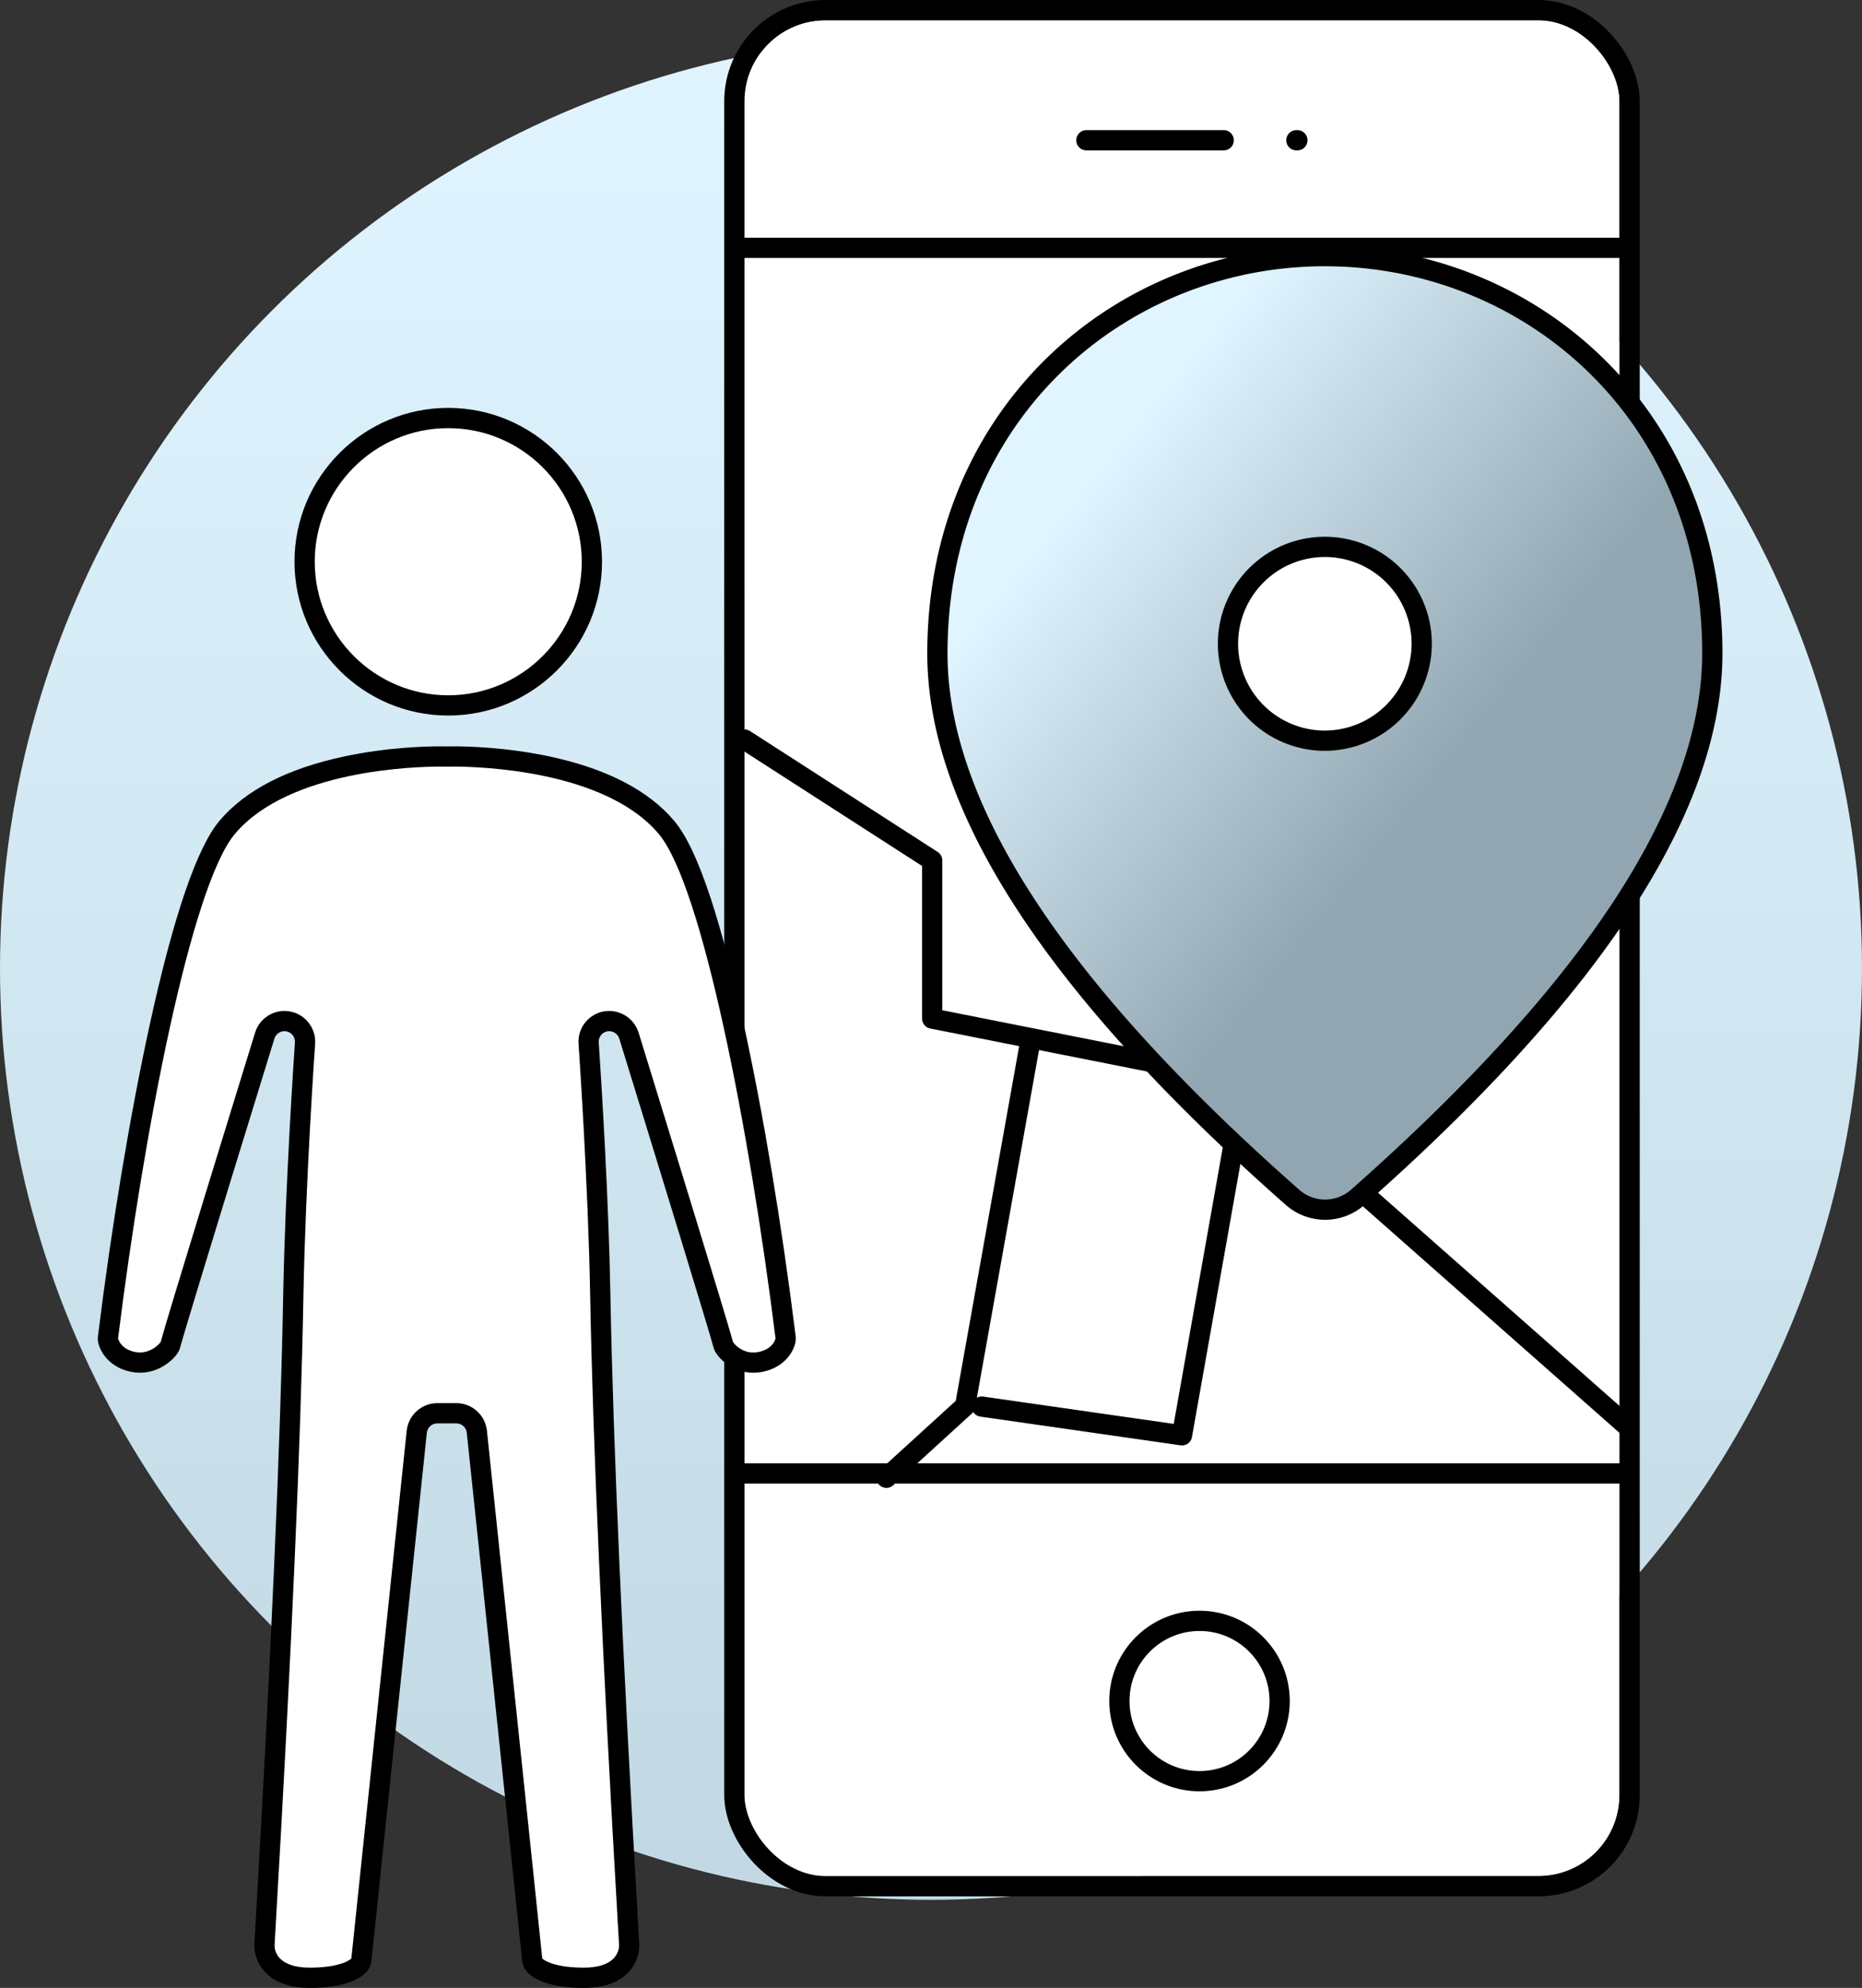 <svg xmlns="http://www.w3.org/2000/svg" xmlns:xlink="http://www.w3.org/1999/xlink" width="92" height="98.177" viewBox="0 0 92 98.177">
  <rect x="0" y="0" width="92" height="98.177" fill="#333333" stroke="none"/>
  <defs>
    <linearGradient id="linear-gradient" x1="0.5" x2="0.5" y2="1.364" gradientUnits="objectBoundingBox">
      <stop offset="0" stop-color="#E0F5FF"/>
      <stop offset="1" stop-color="#B6CEDA"/>
    </linearGradient>
    <linearGradient id="linear-gradient-2" x2="1" y2="1" gradientUnits="objectBoundingBox">
      <stop offset="0" stop-color="#E0F5FF"/>
      <stop offset="0.216" stop-color="#E0F5FF"/>
      <stop offset="0.6" stop-color="#91A6B0"/>
      <stop offset="1" stop-color="#91A6B0"/>
    </linearGradient>
  </defs>
  <g id="Raggruppa_4687" data-name="Raggruppa 4687" transform="translate(-2250.852 -2146.026)">
    <g id="Raggruppa_4670" data-name="Raggruppa 4670" transform="translate(2250.853 2147.854)">
      <circle id="Ellisse_274" data-name="Ellisse 274" cx="46" cy="46" r="46" transform="translate(-0.001)" fill="url(#linear-gradient)"/>
    </g>
    <g id="Raggruppa_4673" data-name="Raggruppa 4673" transform="translate(2105.853 1542.311)">
      <g id="Raggruppa_4396" data-name="Raggruppa 4396" transform="translate(181.447 604.715)">
        <g id="Rettangolo_4177" data-name="Rettangolo 4177" transform="translate(0.336)" fill="#fff" stroke="#000000" stroke-linecap="round" stroke-linejoin="round" stroke-width="1">
          <rect width="43.234" height="91.655" rx="4" stroke="none"/>
          <rect x="-0.5" y="-0.5" width="44.234" height="92.655" rx="4.5" fill="none"/>
        </g>
        <path id="Tracciato_6637" data-name="Tracciato 6637" d="M.545,0H44.438" transform="translate(-0.43 11.241)" fill="none" stroke="#000000" stroke-linecap="round" stroke-width="1"/>
        <path id="Tracciato_6636" data-name="Tracciato 6636" d="M.447,0H44.411" transform="translate(-0.447 71.768)" fill="none" stroke="#000000" stroke-linecap="round" stroke-width="1"/>
        <path id="Tracciato_6581" data-name="Tracciato 6581" d="M13638.769-3259.573h6.785" transform="translate(-13621.54 3265.5)" fill="none" stroke="#000000" stroke-linecap="round" stroke-linejoin="round" stroke-width="1"/>
        <path id="Tracciato_6582" data-name="Tracciato 6582" d="M13638.769-3259.573h.05" transform="translate(-13611.164 3265.5)" fill="none" stroke="#000000" stroke-linecap="round" stroke-linejoin="round" stroke-width="1"/>
        <g id="Ellisse_272" data-name="Ellisse 272" transform="translate(19.36 79.55)" fill="none" stroke="#000000" stroke-linecap="round" stroke-linejoin="round" stroke-width="1">
          <circle cx="3.459" cy="3.459" r="3.459" stroke="none"/>
          <circle cx="3.459" cy="3.459" r="3.959" fill="none"/>
        </g>
        <path id="Tracciato_6633" data-name="Tracciato 6633" d="M73.7,416.6l9.271,5.969v7.81l14.866,2.947,19.525,17.229" transform="translate(-73.361 -381.074)" fill="none" stroke="#000000" stroke-linecap="round" stroke-linejoin="round" stroke-width="1"/>
        <path id="Tracciato_6634" data-name="Tracciato 6634" d="M86.978,429.2l-3.224,18.025-3.888,3.544" transform="translate(-72.517 -378.786)" fill="none" stroke="#000000" stroke-linecap="round" stroke-linejoin="round" stroke-width="1"/>
        <path id="Tracciato_6635" data-name="Tracciato 6635" d="M87.645,429.2,84.56,446.582l-9.894-1.418" transform="translate(-62.607 -376.696)" fill="none" stroke="#000000" stroke-linecap="round" stroke-linejoin="round" stroke-width="1"/>
      </g>
      <g id="place_black_24dp" transform="translate(191.315 616.365)">
        <g id="Raggruppa_4389" data-name="Raggruppa 4389" transform="translate(0 0)">
          <path id="Tracciato_6632" data-name="Tracciato 6632" d="M23.144,2C13.094,2,4,9.706,4,21.623Q4,33.038,21.565,48.5a2.434,2.434,0,0,0,3.183,0Q42.265,33.026,42.289,21.623C42.289,9.706,33.2,2,23.144,2Zm0,23.931a4.786,4.786,0,1,1,4.786-4.786A4.8,4.8,0,0,1,23.144,25.931Z" transform="translate(-4 -2)" stroke="#000000" stroke-width="1" fill="url(#linear-gradient-2)"/>
        </g>
      </g>
    </g>
    <g id="Raggruppa_4674" data-name="Raggruppa 4674" transform="translate(2233.095 1879.641)">
      <g id="Raggruppa_4062" data-name="Raggruppa 4062" transform="translate(23.591 286.529)">
        <g id="Raggruppa_4063" data-name="Raggruppa 4063">
          <g id="Raggruppa_3200" data-name="Raggruppa 3200" transform="translate(0 0)">
            <g id="Unione_83" data-name="Unione 83" transform="translate(12967.832 -354.683)" fill="#fff" stroke-linecap="round" stroke-linejoin="round">
              <path d="M -12944.813 432.216 C -12946.508 432.216 -12947.092 431.755 -12947.23 431.613 L -12947.354 431.488 L -12947.371 431.313 C -12947.5 430.037 -12948.652 419.075 -12949.415 411.822 C -12949.781 408.335 -12950.07 405.58 -12950.104 405.249 C -12950.159 404.73 -12950.595 404.337 -12951.117 404.337 L -12952.059 404.337 C -12952.581 404.337 -12953.018 404.731 -12953.074 405.252 C -12953.109 405.595 -12953.421 408.556 -12953.814 412.304 C -12954.603 419.8 -12955.682 430.065 -12955.809 431.314 L -12955.826 431.487 L -12955.947 431.612 C -12956.086 431.754 -12956.668 432.216 -12958.365 432.216 C -12959.182 432.216 -12959.794 432.014 -12960.184 431.617 C -12960.553 431.24 -12960.598 430.814 -12960.6 430.648 L -12960.6 430.645 L -12960.6 430.642 C -12960.6 430.583 -12960.593 430.464 -12960.573 430.129 C -12960.565 429.987 -12960.556 429.817 -12960.544 429.621 C -12959.762 416.152 -12959.301 405.705 -12959.175 398.569 C -12959.072 392.949 -12958.614 386.333 -12958.595 386.06 L -12958.595 386.06 C -12958.56 385.544 -12958.914 385.083 -12959.421 384.985 C -12959.493 384.973 -12959.556 384.967 -12959.612 384.967 C -12960.056 384.967 -12960.455 385.263 -12960.585 385.687 L -12960.621 385.801 C -12964.187 397.354 -12965.103 400.413 -12965.243 400.945 L -12965.264 401.023 L -12965.308 401.091 C -12965.442 401.297 -12965.966 401.834 -12966.755 401.834 C -12966.861 401.834 -12966.97 401.823 -12967.076 401.803 C -12968.013 401.619 -12968.261 400.972 -12968.314 400.779 L -12968.342 400.682 L -12968.329 400.583 C -12967.657 395.169 -12966.723 389.562 -12965.768 385.199 C -12964.616 379.947 -12963.496 376.648 -12962.438 375.396 C -12961.233 373.972 -12959.252 372.959 -12956.546 372.385 C -12954.48 371.946 -12952.617 371.899 -12951.912 371.899 C -12951.775 371.899 -12951.682 371.901 -12951.646 371.902 L -12951.638 371.902 L -12951.537 371.902 L -12951.529 371.902 C -12951.49 371.901 -12951.399 371.899 -12951.264 371.899 C -12950.559 371.899 -12948.697 371.946 -12946.633 372.385 C -12943.927 372.959 -12941.945 373.972 -12940.741 375.396 C -12938.191 378.415 -12935.839 392.649 -12934.851 400.583 L -12934.839 400.68 L -12934.864 400.775 C -12934.916 400.97 -12935.161 401.619 -12936.1 401.803 L -12936.102 401.803 L -12936.104 401.804 C -12936.216 401.824 -12936.333 401.835 -12936.453 401.835 C -12937.203 401.835 -12937.709 401.343 -12937.872 401.083 L -12937.912 401.019 L -12937.932 400.946 C -12938.245 399.771 -12941.867 388.03 -12942.59 385.688 C -12942.721 385.264 -12943.123 384.967 -12943.569 384.967 C -12943.632 384.967 -12943.694 384.973 -12943.756 384.984 C -12944.263 385.08 -12944.619 385.542 -12944.581 386.058 L -12944.581 386.065 L -12944.581 386.069 C -12944.58 386.081 -12944.577 386.116 -12944.574 386.173 C -12944.432 388.296 -12944.092 393.753 -12944.005 398.569 C -12943.873 405.767 -12943.412 416.207 -12942.636 429.597 C -12942.603 430.14 -12942.583 430.485 -12942.578 430.575 L -12942.577 430.591 L -12942.576 430.61 L -12942.576 430.63 C -12942.582 430.895 -12942.719 432.216 -12944.813 432.216 Z M -12951.521 369.378 C -12955.433 369.378 -12958.615 366.194 -12958.615 362.281 C -12958.615 358.368 -12955.433 355.184 -12951.521 355.184 C -12947.606 355.184 -12944.421 358.368 -12944.421 362.281 C -12944.421 366.194 -12947.606 369.378 -12951.521 369.378 Z" stroke="none"/>
              <path d="M -12944.813 431.716 C -12943.226 431.716 -12943.082 430.876 -12943.076 430.619 C -12943.079 430.567 -12943.099 430.212 -12943.135 429.626 C -12943.915 416.179 -12944.374 405.732 -12944.505 398.578 C -12944.608 392.847 -12945.077 386.162 -12945.08 386.094 C -12945.136 385.326 -12944.605 384.636 -12943.847 384.493 C -12943.089 384.353 -12942.34 384.802 -12942.112 385.541 C -12941.377 387.923 -12937.768 399.623 -12937.448 400.817 C -12937.377 400.931 -12937.025 401.335 -12936.453 401.335 C -12936.371 401.335 -12936.283 401.328 -12936.195 401.312 C -12935.548 401.185 -12935.382 400.775 -12935.347 400.645 C -12936.625 390.383 -12938.969 378.27 -12941.123 375.719 C -12943.795 372.559 -12950.04 372.399 -12951.264 372.399 C -12951.43 372.399 -12951.524 372.402 -12951.537 372.402 C -12951.573 372.402 -12951.609 372.402 -12951.642 372.402 C -12951.651 372.402 -12951.749 372.399 -12951.912 372.399 C -12953.139 372.399 -12959.384 372.559 -12962.056 375.719 C -12964.217 378.277 -12966.563 390.419 -12967.833 400.645 C -12967.797 400.775 -12967.628 401.185 -12966.983 401.312 C -12966.293 401.443 -12965.812 400.947 -12965.727 400.817 C -12965.411 399.623 -12961.799 387.923 -12961.063 385.541 C -12960.865 384.893 -12960.266 384.467 -12959.612 384.467 C -12959.521 384.467 -12959.427 384.477 -12959.332 384.493 C -12958.573 384.636 -12958.043 385.326 -12958.096 386.094 C -12958.102 386.162 -12958.57 392.85 -12958.675 398.578 C -12958.802 405.745 -12959.264 416.198 -12960.045 429.649 C -12960.077 430.222 -12960.1 430.57 -12960.1 430.642 C -12960.097 430.876 -12959.953 431.716 -12958.365 431.716 C -12957.018 431.716 -12956.445 431.406 -12956.306 431.263 C -12956.113 429.366 -12953.676 406.21 -12953.571 405.198 C -12953.487 404.423 -12952.836 403.837 -12952.059 403.837 L -12951.117 403.837 C -12950.343 403.837 -12949.688 404.423 -12949.607 405.198 C -12949.503 406.21 -12947.065 429.366 -12946.874 431.263 C -12946.733 431.406 -12946.158 431.716 -12944.813 431.716 M -12951.521 368.878 C -12947.879 368.878 -12944.921 365.916 -12944.921 362.281 C -12944.921 358.642 -12947.879 355.684 -12951.521 355.684 C -12955.156 355.684 -12958.115 358.642 -12958.115 362.281 C -12958.115 365.916 -12955.156 368.878 -12951.521 368.878 M -12944.813 432.716 C -12946.585 432.716 -12947.312 432.245 -12947.588 431.964 C -12947.747 431.802 -12947.846 431.59 -12947.869 431.364 C -12947.998 430.088 -12949.149 419.129 -12949.911 411.877 C -12950.278 408.388 -12950.568 405.632 -12950.603 405.301 C -12950.63 405.037 -12950.852 404.837 -12951.117 404.837 L -12952.059 404.837 C -12952.325 404.837 -12952.548 405.038 -12952.577 405.305 C -12952.615 405.671 -12952.926 408.626 -12953.318 412.364 C -12954.062 419.433 -12955.185 430.117 -12955.311 431.364 C -12955.334 431.589 -12955.432 431.8 -12955.59 431.961 C -12955.864 432.243 -12956.59 432.716 -12958.365 432.716 C -12960.503 432.716 -12961.09 431.42 -12961.1 430.654 C -12961.1 430.65 -12961.1 430.646 -12961.1 430.642 C -12961.1 430.569 -12961.094 430.461 -12961.072 430.1 C -12961.064 429.958 -12961.055 429.789 -12961.043 429.593 C -12960.262 416.13 -12959.801 405.69 -12959.675 398.561 C -12959.572 392.97 -12959.12 386.406 -12959.094 386.026 L -12959.094 386.025 C -12959.075 385.763 -12959.254 385.529 -12959.511 385.477 C -12959.561 385.469 -12959.594 385.467 -12959.612 385.467 C -12959.838 385.467 -12960.041 385.618 -12960.107 385.833 L -12960.141 385.942 C -12963.894 398.1 -12964.646 400.64 -12964.76 401.073 C -12964.787 401.176 -12964.831 401.274 -12964.889 401.364 C -12965.108 401.699 -12965.779 402.334 -12966.755 402.334 C -12966.893 402.334 -12967.031 402.321 -12967.169 402.295 C -12967.171 402.294 -12967.174 402.294 -12967.177 402.293 C -12968.142 402.103 -12968.646 401.455 -12968.797 400.912 C -12968.832 400.785 -12968.842 400.652 -12968.825 400.522 C -12968.142 395.013 -12967.229 389.533 -12966.256 385.092 C -12965.087 379.759 -12963.931 376.389 -12962.819 375.073 C -12961.542 373.563 -12959.467 372.494 -12956.649 371.896 C -12954.538 371.447 -12952.633 371.399 -12951.912 371.399 C -12951.769 371.399 -12951.672 371.401 -12951.634 371.402 L -12951.546 371.402 L -12951.54 371.402 C -12951.5 371.401 -12951.405 371.399 -12951.264 371.399 C -12950.543 371.399 -12948.64 371.447 -12946.528 371.896 C -12943.712 372.494 -12941.637 373.563 -12940.359 375.073 C -12939.752 375.792 -12939.157 377.055 -12938.541 378.935 C -12938.01 380.555 -12937.468 382.621 -12936.93 385.076 C -12935.957 389.513 -12935.042 394.998 -12934.354 400.521 C -12934.338 400.65 -12934.348 400.78 -12934.381 400.906 C -12934.528 401.452 -12935.032 402.103 -12936.003 402.293 C -12936.007 402.294 -12936.01 402.295 -12936.014 402.295 C -12936.155 402.322 -12936.303 402.335 -12936.453 402.335 C -12937.42 402.335 -12938.066 401.714 -12938.296 401.348 C -12938.349 401.263 -12938.389 401.172 -12938.414 401.076 C -12938.656 400.172 -12940.977 392.611 -12943.067 385.836 C -12943.135 385.619 -12943.341 385.467 -12943.569 385.467 C -12943.602 385.467 -12943.634 385.47 -12943.665 385.476 C -12943.921 385.524 -12944.102 385.759 -12944.083 386.022 C -12944.082 386.027 -12944.082 386.033 -12944.082 386.039 C -12944.081 386.052 -12944.078 386.086 -12944.075 386.139 C -12943.933 388.266 -12943.592 393.733 -12943.505 398.56 C -12943.373 405.752 -12942.913 416.184 -12942.137 429.568 C -12942.104 430.109 -12942.084 430.455 -12942.079 430.546 L -12942.078 430.563 C -12942.076 430.589 -12942.076 430.615 -12942.076 430.642 C -12942.099 431.598 -12942.828 432.716 -12944.813 432.716 Z M -12951.521 369.878 C -12955.709 369.878 -12959.115 366.47 -12959.115 362.281 C -12959.115 358.092 -12955.709 354.684 -12951.521 354.684 C -12947.33 354.684 -12943.921 358.092 -12943.921 362.281 C -12943.921 366.47 -12947.33 369.878 -12951.521 369.878 Z" stroke="none" fill="#000000"/>
            </g>
          </g>
        </g>
      </g>
    </g>
  </g>
</svg>
